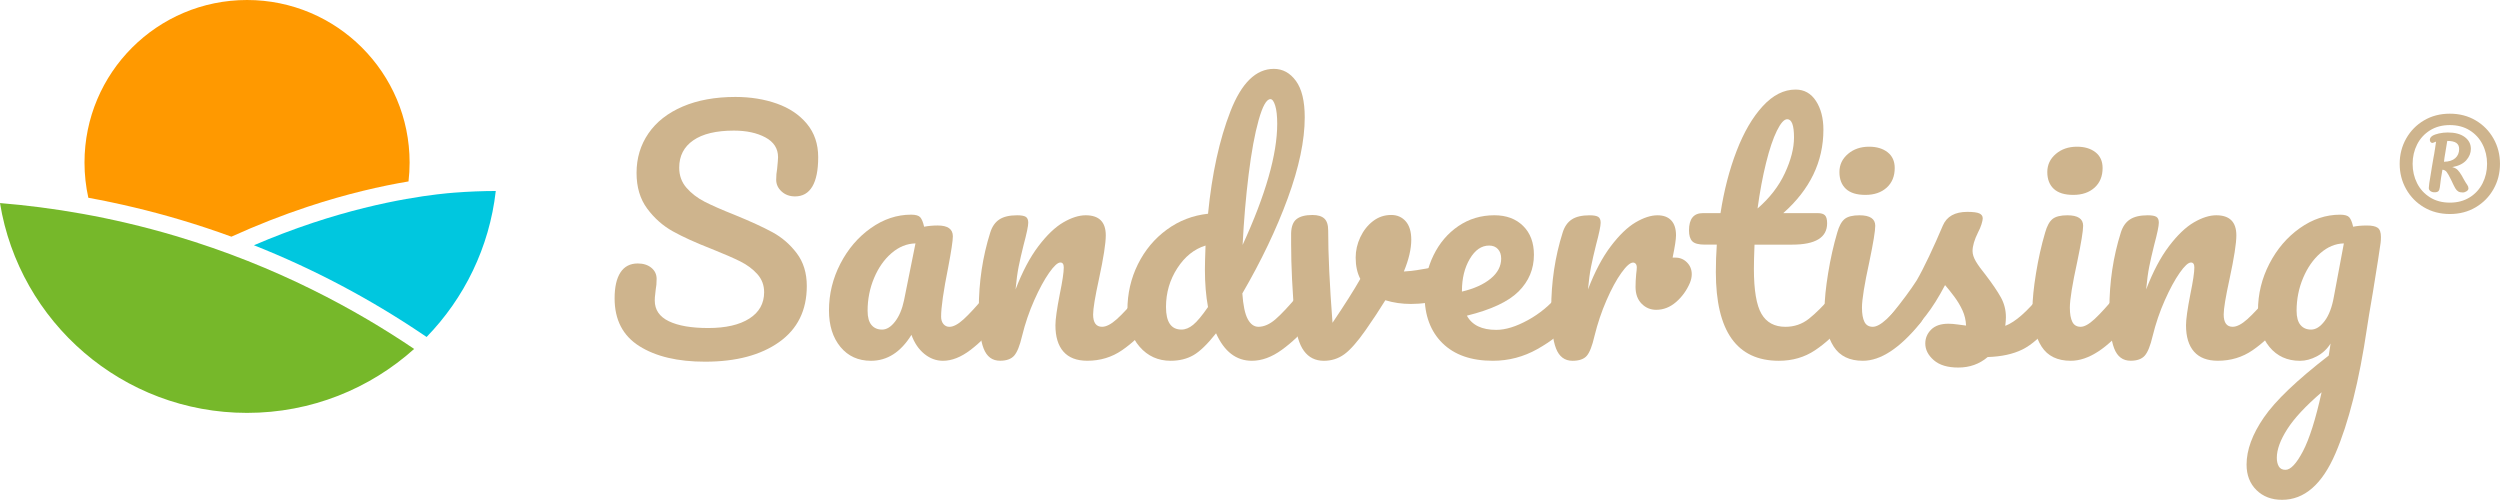 <?xml version="1.0" encoding="utf-8"?>
<!-- Generator: Adobe Illustrator 25.2.1, SVG Export Plug-In . SVG Version: 6.00 Build 0)  -->
<svg version="1.1" id="Слой_1" xmlns="http://www.w3.org/2000/svg" xmlns:xlink="http://www.w3.org/1999/xlink" x="0px" y="0px"
	 viewBox="0 0 2092.56 418.34" style="enable-background:new 0 0 2092.56 418.34;" xml:space="preserve">
<style type="text/css">
	.st0{fill:#CEB48D;}
	.st1{fill:#76B82A;}
	.st2{fill:#00C7DF;}
	.st3{fill:#FF9900;}
</style>
<g>
	<path class="st0" d="M535.12,289.7c-13.79-8.7-20.68-22.02-20.68-39.95c0-9.48,1.64-16.72,4.91-21.72c3.27-5,8.1-7.5,14.48-7.5
		c4.65,0,8.44,1.21,11.38,3.62c2.93,2.42,4.4,5.52,4.4,9.31c0,3.45-0.26,6.46-0.78,9.05c0,0.69-0.13,1.9-0.39,3.62
		c-0.26,1.73-0.39,3.54-0.39,5.43c0,7.76,3.92,13.53,11.77,17.32c7.84,3.79,18.83,5.69,32.97,5.69c14.65,0,26.12-2.63,34.39-7.89
		c8.27-5.26,12.41-12.62,12.41-22.11c0-5.86-1.9-10.9-5.69-15.13c-3.79-4.22-8.53-7.76-14.22-10.6c-5.69-2.84-13.7-6.33-24.05-10.47
		c-13.28-5.17-24.09-10.08-32.45-14.74c-8.36-4.65-15.51-10.99-21.46-19c-5.95-8.02-8.92-17.97-8.92-29.86
		c0-12.41,3.32-23.44,9.95-33.1c6.63-9.65,16.2-17.15,28.7-22.5c12.5-5.34,27.19-8.02,44.09-8.02c12.58,0,24.13,1.85,34.65,5.56
		c10.51,3.71,18.92,9.35,25.21,16.94c6.29,7.59,9.44,16.9,9.44,27.92c0,10.86-1.64,19.05-4.91,24.56c-3.28,5.52-8.1,8.27-14.48,8.27
		c-4.48,0-8.23-1.38-11.25-4.14c-3.02-2.76-4.52-6.03-4.52-9.82c0-3.27,0.26-6.29,0.78-9.05c0.52-5.17,0.78-8.44,0.78-9.83
		c0-7.24-3.54-12.75-10.6-16.55c-7.07-3.79-15.86-5.69-26.37-5.69c-14.83,0-26.16,2.72-34,8.15c-7.85,5.43-11.77,13.06-11.77,22.88
		c0,6.55,2.02,12.15,6.08,16.81c4.05,4.65,9.09,8.53,15.13,11.64c6.03,3.1,14.48,6.81,25.34,11.12
		c13.1,5.35,23.61,10.17,31.55,14.48c7.93,4.31,14.69,10.17,20.3,17.58c5.6,7.41,8.4,16.55,8.4,27.41
		c0,20.34-7.72,35.99-23.14,46.93c-15.43,10.95-36.07,16.42-61.93,16.42C567.27,302.76,548.91,298.41,535.12,289.7z"/>
	<path class="st0" d="M703.44,290.35c-6.38-7.76-9.57-17.93-9.57-30.51c0-13.79,3.19-26.85,9.57-39.17
		c6.37-12.32,14.87-22.24,25.47-29.74c10.6-7.5,21.85-11.25,33.74-11.25c3.79,0,6.33,0.74,7.63,2.2c1.29,1.47,2.37,4.1,3.23,7.89
		c3.62-0.69,7.41-1.03,11.38-1.03c8.44,0,12.67,3.02,12.67,9.05c0,3.62-1.29,12.24-3.88,25.86c-3.97,19.83-5.95,33.61-5.95,41.37
		c0,2.59,0.65,4.65,1.94,6.21c1.29,1.55,2.97,2.33,5.04,2.33c3.27,0,7.24-2.11,11.89-6.34c4.65-4.22,10.95-11.07,18.88-20.56
		c2.07-2.41,4.4-3.62,6.98-3.62c2.24,0,4.01,1.03,5.3,3.1c1.29,2.07,1.94,4.91,1.94,8.53c0,6.9-1.64,12.24-4.91,16.03
		c-7.07,8.79-14.57,16.2-22.5,22.24c-7.93,6.04-15.6,9.05-23.01,9.05c-5.69,0-10.9-1.94-15.64-5.82c-4.74-3.88-8.32-9.18-10.73-15.9
		c-8.96,14.48-20.26,21.72-33.87,21.72C718.35,301.99,709.82,298.11,703.44,290.35z M749.21,269.15c3.45-4.48,5.95-10.43,7.5-17.84
		l9.57-47.58c-7.24,0.17-13.92,2.89-20.04,8.15c-6.12,5.26-10.99,12.2-14.61,20.81c-3.62,8.62-5.43,17.76-5.43,27.41
		c0,5.35,1.07,9.31,3.23,11.89c2.15,2.59,5.13,3.88,8.92,3.88C742.14,275.87,745.76,273.63,749.21,269.15z"/>
	<path class="st0" d="M823.29,291.64c-2.67-6.89-4.01-17.93-4.01-33.1c0-22.41,3.19-43.7,9.57-63.87c1.55-5,4.09-8.66,7.63-10.99
		c3.53-2.33,8.49-3.49,14.87-3.49c3.45,0,5.86,0.43,7.24,1.29c1.38,0.87,2.07,2.5,2.07,4.91c0,2.76-1.29,8.97-3.88,18.62
		c-1.73,6.9-3.1,12.93-4.14,18.1c-1.03,5.17-1.9,11.55-2.59,19.13c5.69-14.82,12.06-26.89,19.13-36.2
		c7.07-9.31,14-15.94,20.82-19.91c6.81-3.96,13.06-5.95,18.75-5.95c11.2,0,16.81,5.6,16.81,16.81c0,6.72-1.9,18.88-5.69,36.46
		c-3.28,15-4.91,24.91-4.91,29.73c0,6.9,2.5,10.34,7.5,10.34c3.45,0,7.54-2.11,12.28-6.34c4.74-4.22,11.07-11.07,19-20.56
		c2.07-2.41,4.4-3.62,6.98-3.62c2.24,0,4.01,1.03,5.3,3.1c1.29,2.07,1.94,4.91,1.94,8.53c0,6.9-1.64,12.24-4.91,16.03
		c-7.41,9.14-15.38,16.64-23.92,22.5c-8.53,5.86-18.23,8.79-29.09,8.79c-8.79,0-15.43-2.54-19.91-7.63
		c-4.48-5.08-6.72-12.45-6.72-22.11c0-4.82,1.2-13.45,3.62-25.86c2.24-10.86,3.36-18.36,3.36-22.5c0-2.76-0.95-4.14-2.84-4.14
		c-2.24,0-5.39,2.89-9.44,8.66c-4.05,5.78-8.19,13.4-12.41,22.88c-4.23,9.48-7.63,19.48-10.21,29.99c-1.9,8.1-4.1,13.58-6.59,16.42
		c-2.5,2.84-6.42,4.27-11.76,4.27C830.57,301.99,825.96,298.54,823.29,291.64z"/>
	<path class="st0" d="M1099.18,246.13c1.29,2.07,1.94,4.91,1.94,8.53c0,6.9-1.64,12.24-4.91,16.03
		c-7.07,8.62-14.83,15.99-23.27,22.11c-8.45,6.12-16.81,9.18-25.08,9.18c-13.1,0-23.1-7.67-29.99-23.01
		c-7.24,9.14-13.57,15.26-19,18.36c-5.43,3.1-11.77,4.65-19,4.65c-10.52,0-19.18-3.92-25.99-11.76
		c-6.81-7.84-10.21-18.06-10.21-30.64c0-13.79,2.93-26.59,8.79-38.4c5.86-11.81,13.92-21.46,24.18-28.96
		c10.25-7.5,21.76-11.94,34.52-13.32c3.27-33.44,9.52-62.01,18.75-85.71c9.22-23.7,21.33-35.55,36.33-35.55
		c7.41,0,13.58,3.36,18.49,10.08c4.91,6.72,7.37,16.9,7.37,30.51c0,19.31-4.74,41.89-14.22,67.74
		c-9.48,25.86-22.15,52.4-38.01,79.64c0.69,10,2.2,17.15,4.52,21.46c2.33,4.31,5.3,6.46,8.92,6.46c4.65,0,9.39-2.07,14.22-6.21
		c4.82-4.14,11.29-11.03,19.39-20.69c2.07-2.41,4.4-3.62,6.98-3.62C1096.11,243.03,1097.88,244.07,1099.18,246.13z M998.72,271.86
		c3.27-2.67,7.41-7.63,12.41-14.87c-1.73-9.31-2.59-19.73-2.59-31.29c0-4.14,0.17-10.86,0.52-20.17c-9.48,2.93-17.37,9.27-23.66,19
		c-6.29,9.74-9.44,20.56-9.44,32.45c0,12.59,4.31,18.88,12.93,18.88C992.17,275.87,995.44,274.54,998.72,271.86z M1053.54,100.43
		c-3.28,11.64-6.08,26.85-8.4,45.64c-2.33,18.79-4.01,38.44-5.04,58.95c19.3-42.06,28.96-75.85,28.96-101.36
		c0-6.55-0.56-11.64-1.68-15.26c-1.12-3.62-2.46-5.43-4.01-5.43C1060.09,82.98,1056.81,88.8,1053.54,100.43z"/>
	<path class="st0" d="M1210.75,221.83c2.59,0,4.57,0.86,5.95,2.59c1.38,1.72,2.07,4.05,2.07,6.98c0,5.35-1.03,9.53-3.1,12.54
		c-2.07,3.02-5.17,5.21-9.31,6.59c-7.93,2.59-16.38,3.88-25.34,3.88c-7.59,0-14.74-1.03-21.46-3.1c-5,8.11-10.52,16.46-16.55,25.08
		c-6.9,9.82-12.84,16.55-17.84,20.17c-5,3.62-10.69,5.43-17.06,5.43c-7.07,0-12.63-2.76-16.68-8.28
		c-4.05-5.51-6.59-14.22-7.63-26.11c-2.07-24.13-3.1-45.25-3.1-63.35v-9.05c0.17-5.69,1.72-9.65,4.65-11.89
		c2.93-2.24,7.32-3.36,13.19-3.36c4.48,0,7.8,0.99,9.95,2.97c2.15,1.98,3.23,5.3,3.23,9.95c0,19.82,1.2,45.6,3.62,77.31
		c10.34-15.34,18.1-27.58,23.27-36.72c-2.59-5-3.88-10.95-3.88-17.84c0-5.86,1.29-11.55,3.88-17.07c2.59-5.51,6.12-9.99,10.6-13.45
		c4.48-3.44,9.57-5.17,15.26-5.17c5,0,9.05,1.77,12.15,5.3c3.1,3.54,4.65,8.66,4.65,15.39c0,7.76-2.07,16.64-6.21,26.63
		c6.55-0.34,15.26-1.64,26.12-3.88l6.98-1.29C1208.68,221.92,1209.54,221.83,1210.75,221.83z"/>
	<path class="st0" d="M1316.89,246.13c1.29,2.07,1.94,4.91,1.94,8.53c0,6.9-1.64,12.24-4.91,16.03
		c-6.38,7.76-15.39,14.91-27.02,21.46c-11.64,6.55-24.09,9.83-37.36,9.83c-18.1,0-32.15-4.91-42.15-14.74
		c-10-9.82-15-23.27-15-40.34c0-11.89,2.5-22.97,7.5-33.23c5-10.25,11.94-18.4,20.82-24.44c8.88-6.03,18.92-9.05,30.12-9.05
		c10,0,18.01,2.97,24.05,8.92c6.03,5.95,9.05,14.01,9.05,24.18c0,11.89-4.27,22.11-12.8,30.64c-8.53,8.53-22.97,15.3-43.31,20.3
		c4.31,7.93,12.5,11.89,24.56,11.89c7.76,0,16.59-2.72,26.5-8.15c9.91-5.43,18.49-12.54,25.73-21.33c2.07-2.41,4.4-3.62,6.98-3.62
		C1313.82,243.03,1315.59,244.07,1316.89,246.13z M1230.27,216.66c-4.4,7.41-6.59,16.38-6.59,26.89v0.52
		c10.17-2.41,18.19-6.03,24.05-10.86c5.86-4.82,8.79-10.43,8.79-16.81c0-3.27-0.9-5.9-2.71-7.89c-1.81-1.98-4.27-2.97-7.37-2.97
		C1240.05,205.54,1234.66,209.25,1230.27,216.66z"/>
	<path class="st0" d="M1412.03,219.63c2.67,2.67,4.01,5.99,4.01,9.95c0,2.24-0.52,4.65-1.55,7.24c-2.76,6.38-6.64,11.72-11.63,16.03
		c-5,4.31-10.52,6.47-16.55,6.47c-4.83,0-8.92-1.72-12.28-5.17c-3.36-3.45-5.04-8.1-5.04-13.96c0-3.27,0.17-6.81,0.52-10.6
		c0.34-2.76,0.52-4.65,0.52-5.69c0-1.38-0.3-2.41-0.9-3.1c-0.61-0.69-1.34-1.03-2.2-1.03c-2.42,0-5.69,2.89-9.83,8.66
		c-4.14,5.78-8.27,13.4-12.41,22.88c-4.14,9.48-7.5,19.48-10.08,29.99c-1.9,8.28-4.05,13.79-6.47,16.55
		c-2.42,2.76-6.38,4.14-11.89,4.14c-6.55,0-11.16-3.45-13.83-10.34c-2.68-6.89-4.01-17.93-4.01-33.1c0-22.41,3.19-43.7,9.57-63.87
		c1.55-5,4.09-8.66,7.63-10.99c3.53-2.33,8.49-3.49,14.87-3.49c3.45,0,5.86,0.43,7.24,1.29c1.38,0.87,2.07,2.5,2.07,4.91
		c0,2.76-1.29,8.97-3.88,18.62c-1.72,6.9-3.1,12.93-4.14,18.1c-1.03,5.17-1.9,11.55-2.59,19.13c5.69-14.82,12.06-26.89,19.13-36.2
		c7.07-9.31,13.96-15.94,20.68-19.91c6.72-3.96,12.84-5.95,18.36-5.95c5,0,8.83,1.42,11.51,4.27c2.67,2.84,4.01,7.02,4.01,12.54
		c0,3.28-0.95,9.48-2.84,18.62h2.33C1406.13,215.62,1409.36,216.96,1412.03,219.63z"/>
	<path class="st0" d="M1546.49,246.13c1.29,2.07,1.94,4.91,1.94,8.53c0,6.9-1.64,12.24-4.91,16.03
		c-7.41,9.14-15.51,16.64-24.31,22.5c-8.79,5.86-18.87,8.79-30.25,8.79c-35.16,0-52.75-24.73-52.75-74.21
		c0-7.58,0.26-15.26,0.78-23.01h-10.08c-5.17,0-8.66-0.95-10.47-2.84c-1.81-1.9-2.71-4.91-2.71-9.05c0-9.65,3.88-14.48,11.64-14.48
		h14.74c2.93-18.96,7.41-36.28,13.45-51.97c6.03-15.68,13.32-28.18,21.85-37.49c8.53-9.31,17.71-13.96,27.54-13.96
		c7.24,0,12.93,3.19,17.07,9.57c4.14,6.38,6.21,14.39,6.21,24.05c0,26.72-11.21,49.99-33.61,69.81h28.96c2.75,0,4.74,0.61,5.95,1.81
		c1.2,1.21,1.81,3.45,1.81,6.72c0,11.89-9.74,17.84-29.22,17.84h-31.55c-0.35,8.62-0.52,15.34-0.52,20.17
		c0,17.93,2.11,30.51,6.34,37.75c4.22,7.24,10.9,10.86,20.04,10.86c7.41,0,13.96-2.24,19.65-6.72c5.69-4.48,12.41-11.2,20.17-20.17
		c2.07-2.41,4.4-3.62,6.98-3.62C1543.43,243.03,1545.2,244.07,1546.49,246.13z M1487.28,109.48c-3.19,6.46-6.21,15.43-9.05,26.89
		c-2.84,11.46-5.22,24.18-7.11,38.14c10.17-8.79,17.8-18.66,22.88-29.61c5.08-10.94,7.63-20.9,7.63-29.86
		c0-10.17-1.9-15.26-5.69-15.26C1493.35,99.79,1490.46,103.02,1487.28,109.48z"/>
	<path class="st0" d="M1534.85,290.09c-5.09-7.93-7.63-18.44-7.63-31.55c0-7.76,0.99-17.71,2.97-29.86
		c1.98-12.15,4.52-23.49,7.63-34c1.55-5.51,3.62-9.31,6.21-11.38c2.59-2.07,6.72-3.1,12.41-3.1c8.79,0,13.19,2.93,13.19,8.79
		c0,4.31-1.64,14.31-4.91,29.99c-4.14,18.96-6.21,31.8-6.21,38.53c0,5.17,0.69,9.14,2.07,11.89c1.38,2.76,3.7,4.14,6.98,4.14
		c3.1,0,6.98-2.15,11.63-6.46c4.66-4.31,10.86-11.12,18.62-20.43c2.07-2.41,4.4-3.62,6.98-3.62c2.24,0,4.01,1.03,5.3,3.1
		c1.29,2.07,1.94,4.91,1.94,8.53c0,6.9-1.64,12.24-4.91,16.03c-17.06,20.86-33.01,31.29-47.84,31.29
		C1548.08,301.99,1539.93,298.02,1534.85,290.09z M1545.07,158.09c-3.62-3.36-5.43-8.06-5.43-14.09c0-6.03,2.37-11.07,7.11-15.13
		c4.74-4.05,10.64-6.08,17.71-6.08c6.37,0,11.55,1.55,15.51,4.65c3.96,3.1,5.95,7.5,5.95,13.19c0,6.9-2.24,12.37-6.72,16.42
		c-4.48,4.05-10.43,6.08-17.84,6.08C1554.11,163.13,1548.68,161.45,1545.07,158.09z"/>
	<path class="st0" d="M1618.62,301.47c-4.74-4.14-7.11-8.79-7.11-13.96c0-4.48,1.64-8.36,4.91-11.63c3.27-3.27,8.1-4.91,14.48-4.91
		c2.24,0,4.87,0.22,7.89,0.65c3.01,0.43,5.3,0.74,6.85,0.9c-0.17-4.48-1.16-8.7-2.97-12.67c-1.81-3.96-4.1-7.8-6.85-11.51
		c-2.76-3.7-5.34-6.94-7.76-9.7c-5.34,10.17-10.65,18.62-15.9,25.34c-5.26,6.72-10.99,13.1-17.19,19.13
		c-3.1,3.1-6.38,4.65-9.83,4.65c-2.76,0-5-0.99-6.72-2.97c-1.72-1.98-2.59-4.44-2.59-7.37c0-3.45,1.21-6.63,3.62-9.57l3.36-4.14
		c9.48-11.72,16.63-21.37,21.46-28.96c2.93-5,6.37-11.68,10.34-20.04c3.96-8.36,7.84-17.02,11.63-25.99
		c3.27-7.58,10.08-11.38,20.43-11.38c4.82,0,8.18,0.43,10.08,1.29c1.89,0.87,2.84,2.24,2.84,4.14c0,1.03-0.35,2.68-1.03,4.91
		c-0.69,2.24-1.64,4.48-2.84,6.72c-3.1,6.21-4.65,11.46-4.65,15.77c0,2.59,0.9,5.43,2.71,8.53c1.81,3.1,4.61,6.98,8.4,11.63
		c5.51,7.24,9.7,13.41,12.54,18.49c2.84,5.09,4.27,10.65,4.27,16.68c0,1.72-0.17,4.14-0.52,7.24c8.44-3.27,18.36-11.98,29.74-26.12
		c2.07-2.41,4.4-3.62,6.98-3.62c2.24,0,4.01,1.03,5.3,3.1c1.29,2.07,1.94,4.91,1.94,8.53c0,6.55-1.64,11.89-4.91,16.03
		c-8.62,10.69-16.85,17.97-24.69,21.85c-7.85,3.88-17.54,5.99-29.09,6.34c-6.9,5.86-15.09,8.79-24.56,8.79
		C1630.22,307.67,1623.36,305.6,1618.62,301.47z"/>
	<path class="st0" d="M1708.86,290.09c-5.09-7.93-7.63-18.44-7.63-31.55c0-7.76,0.99-17.71,2.97-29.86
		c1.98-12.15,4.52-23.49,7.63-34c1.55-5.51,3.62-9.31,6.21-11.38c2.59-2.07,6.72-3.1,12.41-3.1c8.79,0,13.19,2.93,13.19,8.79
		c0,4.31-1.64,14.31-4.91,29.99c-4.14,18.96-6.21,31.8-6.21,38.53c0,5.17,0.69,9.14,2.07,11.89c1.38,2.76,3.7,4.14,6.98,4.14
		c3.1,0,6.98-2.15,11.63-6.46c4.66-4.31,10.86-11.12,18.62-20.43c2.07-2.41,4.4-3.62,6.98-3.62c2.24,0,4.01,1.03,5.3,3.1
		c1.29,2.07,1.94,4.91,1.94,8.53c0,6.9-1.64,12.24-4.91,16.03c-17.06,20.86-33.01,31.29-47.84,31.29
		C1722.09,301.99,1713.94,298.02,1708.86,290.09z M1719.07,158.09c-3.62-3.36-5.43-8.06-5.43-14.09c0-6.03,2.37-11.07,7.11-15.13
		c4.74-4.05,10.64-6.08,17.71-6.08c6.38,0,11.55,1.55,15.51,4.65c3.96,3.1,5.95,7.5,5.95,13.19c0,6.9-2.24,12.37-6.72,16.42
		c-4.48,4.05-10.43,6.08-17.84,6.08C1728.12,163.13,1722.69,161.45,1719.07,158.09z"/>
	<path class="st0" d="M1769.62,291.64c-2.67-6.89-4.01-17.93-4.01-33.1c0-22.41,3.19-43.7,9.57-63.87c1.55-5,4.09-8.66,7.63-10.99
		c3.53-2.33,8.49-3.49,14.87-3.49c3.45,0,5.86,0.43,7.24,1.29c1.38,0.87,2.07,2.5,2.07,4.91c0,2.76-1.29,8.97-3.88,18.62
		c-1.72,6.9-3.1,12.93-4.14,18.1c-1.03,5.17-1.9,11.55-2.59,19.13c5.69-14.82,12.06-26.89,19.13-36.2
		c7.07-9.31,14-15.94,20.81-19.91c6.81-3.96,13.06-5.95,18.75-5.95c11.2,0,16.81,5.6,16.81,16.81c0,6.72-1.9,18.88-5.69,36.46
		c-3.28,15-4.91,24.91-4.91,29.73c0,6.9,2.5,10.34,7.5,10.34c3.45,0,7.54-2.11,12.28-6.34c4.74-4.22,11.07-11.07,19.01-20.56
		c2.07-2.41,4.39-3.62,6.98-3.62c2.24,0,4.01,1.03,5.3,3.1c1.29,2.07,1.94,4.91,1.94,8.53c0,6.9-1.64,12.24-4.91,16.03
		c-7.41,9.14-15.39,16.64-23.92,22.5c-8.53,5.86-18.23,8.79-29.09,8.79c-8.79,0-15.43-2.54-19.91-7.63
		c-4.48-5.08-6.72-12.45-6.72-22.11c0-4.82,1.2-13.45,3.62-25.86c2.24-10.86,3.36-18.36,3.36-22.5c0-2.76-0.95-4.14-2.84-4.14
		c-2.24,0-5.39,2.89-9.44,8.66c-4.05,5.78-8.19,13.4-12.41,22.88c-4.23,9.48-7.63,19.48-10.21,29.99c-1.9,8.1-4.1,13.58-6.59,16.42
		c-2.5,2.84-6.42,4.27-11.77,4.27C1776.9,301.99,1772.29,298.54,1769.62,291.64z"/>
	<path class="st0" d="M1990.18,190.67c1.81,1.29,2.71,3.84,2.71,7.63c0,2.07-0.09,3.71-0.26,4.91c-0.69,5.35-2.84,19.13-6.46,41.37
		c-2.59,15-4.23,24.91-4.91,29.74c-6.55,44.47-15.38,79.59-26.5,105.37c-11.12,25.77-25.98,38.66-44.6,38.66
		c-8.79,0-15.95-2.71-21.46-8.15c-5.52-5.43-8.27-12.54-8.27-21.33c0-12.24,4.82-25.38,14.48-39.43
		c9.65-14.05,27.75-31.33,54.3-51.84l1.55-10.08c-2.93,4.65-6.77,8.23-11.51,10.73c-4.74,2.5-9.44,3.75-14.09,3.75
		c-10.69,0-19.22-3.88-25.6-11.64c-6.38-7.76-9.57-17.93-9.57-30.51c0-13.79,3.19-26.85,9.57-39.17
		c6.38-12.32,14.87-22.24,25.47-29.74s21.85-11.25,33.74-11.25c3.79,0,6.33,0.74,7.63,2.2c1.29,1.47,2.37,4.1,3.23,7.89
		c3.27-0.69,7.07-1.03,11.38-1.03C1985.3,188.73,1988.37,189.38,1990.18,190.67z M1927.6,377.75c5.43-10.34,10.64-26.81,15.64-49.39
		c-13.28,11.38-22.84,21.63-28.7,30.77c-5.86,9.13-8.79,17.15-8.79,24.05c0,2.93,0.56,5.34,1.68,7.24c1.12,1.9,2.97,2.84,5.56,2.84
		C1917.3,393.26,1922.17,388.09,1927.6,377.75z M1945.83,268.63c3.62-4.82,6.21-11.72,7.76-20.69l8.28-44.21
		c-7.07,0.17-13.62,2.89-19.65,8.15c-6.04,5.26-10.86,12.2-14.48,20.81c-3.62,8.62-5.43,17.76-5.43,27.41
		c0,5.35,1.08,9.31,3.23,11.89c2.15,2.59,5.13,3.88,8.92,3.88C1938.42,275.87,1942.21,273.46,1945.83,268.63z"/>
</g>
<g>
	<path class="st1" d="M0,169.97c16.21,99.59,102.61,175.62,206.79,175.62c53.75,0,102.76-20.25,139.86-53.52
		c-47.76-32.29-114.59-69.27-199.72-94.57C92.69,181.38,42.73,173.48,0,169.97z"/>
	<g>
		<path class="st2" d="M354.56,280.36l2.51,1.7c31.46-32.39,52.55-74.91,57.9-122.2c-11.01,0.03-22.66,0.45-34.88,1.41
			c-10.82,0.85-56.85,4.87-118.16,25.21c-17.02,5.65-33.51,11.99-49.39,18.8C262.29,225,309.86,250.13,354.56,280.36z"/>
	</g>
	<g>
		<path class="st3" d="M150.95,183.95c14.4,4.28,28.65,9,42.74,14.15c21.3-9.65,42.58-18.01,63.79-25.04
			c33.05-10.96,61.94-17.41,84.45-21.2c0.6-5.18,0.92-10.45,0.92-15.79C342.85,60.92,281.93,0,206.79,0
			C131.64,0,70.73,60.92,70.73,136.06c0,10.12,1.11,19.98,3.21,29.47C99.95,170.3,125.69,176.44,150.95,183.95z"/>
	</g>
</g>
<g>
	<path class="st0" d="M2028.93,173.51c-6.35-3.75-11.33-8.82-14.93-15.22c-3.61-6.4-5.41-13.44-5.41-21.14
		c0-7.69,1.8-14.74,5.41-21.14c3.61-6.4,8.58-11.47,14.93-15.22c6.35-3.75,13.56-5.63,21.64-5.63c8.08,0,15.29,1.88,21.64,5.63
		c6.35,3.75,11.33,8.83,14.93,15.22c3.61,6.4,5.41,13.44,5.41,21.14c0,7.7-1.8,14.74-5.41,21.14c-3.61,6.4-8.58,11.47-14.93,15.22
		c-6.35,3.75-13.56,5.63-21.64,5.63C2042.49,179.13,2035.28,177.26,2028.93,173.51z M2067.17,165.21
		c4.71-2.93,8.32-6.88,10.82-11.83c2.5-4.95,3.75-10.36,3.75-16.23c0-5.87-1.25-11.28-3.75-16.23c-2.5-4.95-6.11-8.9-10.82-11.83
		c-4.71-2.93-10.24-4.4-16.59-4.4s-11.88,1.47-16.59,4.4c-4.71,2.94-8.32,6.88-10.82,11.83c-2.5,4.95-3.75,10.36-3.75,16.23
		c0,5.87,1.25,11.28,3.75,16.23c2.5,4.95,6.11,8.9,10.82,11.83c4.71,2.93,10.24,4.4,16.59,4.4S2062.45,168.14,2067.17,165.21z
		 M2057.57,160.23c-0.92-0.58-1.73-1.46-2.45-2.67c-0.72-1.2-1.9-3.58-3.54-7.14c-1.54-3.17-2.77-5.34-3.68-6.49
		c-0.91-1.15-2.09-1.78-3.53-1.88c-0.96,5.1-1.68,10-2.16,14.72c-0.19,1.54-0.6,2.62-1.23,3.25c-0.63,0.63-1.71,0.94-3.25,0.94
		c-1.35,0-2.48-0.34-3.39-1.01c-0.92-0.67-1.37-1.54-1.37-2.6c0-1.54,0.53-5.29,1.59-11.25l1.01-6.35l1.3-7.65
		c0.29-1.15,0.5-2.31,0.65-3.46c0.14-1.15,0.31-2.26,0.5-3.32c-0.1,1.06,0.24-1.2,1.01-6.78l-2.16,0.86
		c-0.77,0.39-1.47,0.31-2.09-0.22c-0.63-0.53-0.94-1.23-0.94-2.09c0-1.25,0.67-2.36,2.02-3.32c1.35-0.86,3.22-1.56,5.63-2.09
		c2.4-0.53,4.86-0.79,7.36-0.79c6.06,0,10.79,1.28,14.21,3.82c3.41,2.55,5.12,5.84,5.12,9.88c0,3.46-1.28,6.64-3.82,9.52
		c-2.55,2.89-6.47,4.81-11.76,5.77c1.92,0.48,3.41,1.25,4.47,2.31c1.06,1.06,2.21,2.65,3.46,4.76l1.59,2.89
		c1.25,2.21,2.26,3.85,3.03,4.91c0.67,0.96,1.01,1.93,1.01,2.89c0,0.96-0.53,1.78-1.59,2.45c-1.06,0.67-2.12,1.01-3.17,1.01
		C2059.76,161.1,2058.48,160.81,2057.57,160.23z M2055.12,132.39c2.16-1.92,3.25-4.47,3.25-7.65c0-2.31-0.79-4.01-2.38-5.12
		c-1.59-1.1-4.11-1.66-7.58-1.66c-1.25,7.21-2.02,11.88-2.31,13.99l-0.43,3.46C2049.8,135.32,2052.95,134.31,2055.12,132.39z"/>
</g>
</svg>
